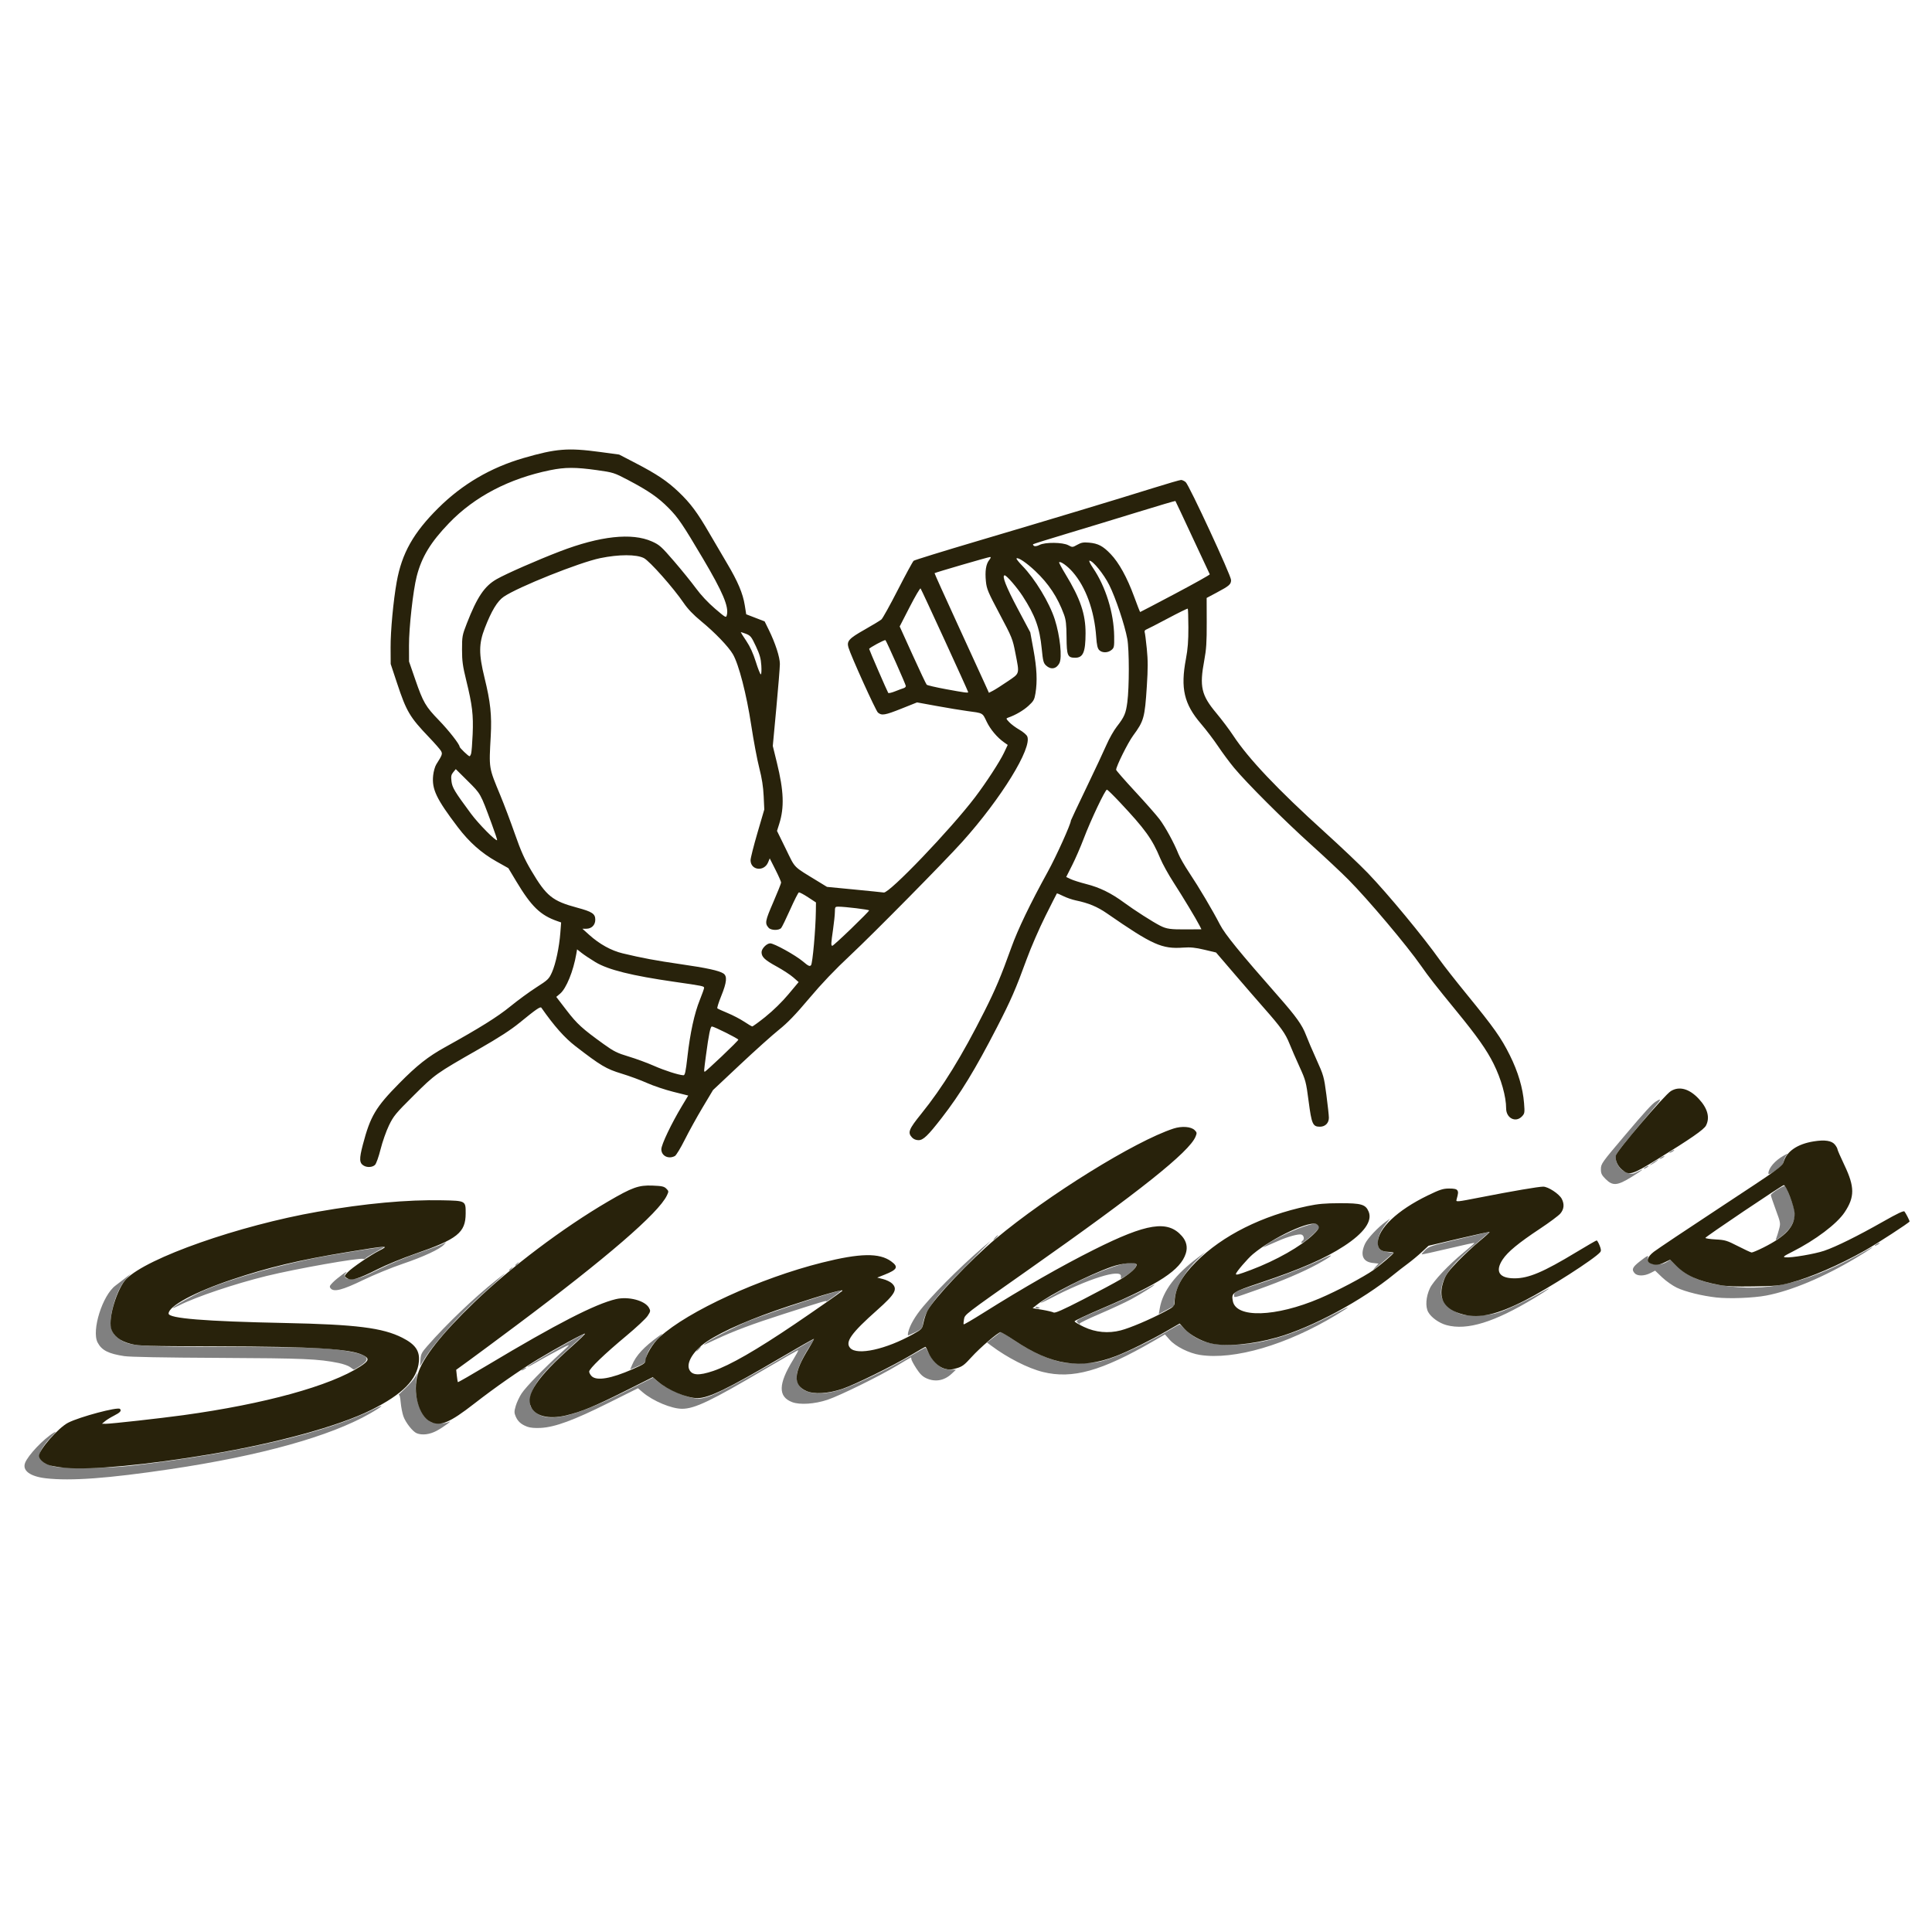 <?xml version="1.0" encoding="UTF-8" standalone="no"?>
<!-- Created with Inkscape (http://www.inkscape.org/) -->

<svg
   xmlns:dc="http://purl.org/dc/elements/1.1/"
   xmlns:cc="http://creativecommons.org/ns#"
   xmlns:rdf="http://www.w3.org/1999/02/22-rdf-syntax-ns#"
   xmlns:svg="http://www.w3.org/2000/svg"
   xmlns="http://www.w3.org/2000/svg"
   xmlns:sodipodi="http://sodipodi.sourceforge.net/DTD/sodipodi-0.dtd"
   xmlns:inkscape="http://www.inkscape.org/namespaces/inkscape"
   width="512"
   height="512"
   viewBox="0 0 135.467 135.467"
   version="1.1"
   id="svg8"
   inkscape:version="0.92.5 (2060ec1f9f, 2020-04-08)"
   sodipodi:docname="shakers.svg"
   inkscape:export-filename="/home/marco/Dokumente/Altstadtplaner/altstadtplaner.de/httpdocs/img/logo/shakers.png"
   inkscape:export-xdpi="96"
   inkscape:export-ydpi="96">
  <defs
     id="defs2" />
  <sodipodi:namedview
     id="base"
     pagecolor="#ffffff"
     bordercolor="#666666"
     borderopacity="1.0"
     inkscape:pageopacity="1"
     inkscape:pageshadow="2"
     inkscape:zoom="0.24748737"
     inkscape:cx="-729.24078"
     inkscape:cy="-449.70553"
     inkscape:document-units="px"
     inkscape:current-layer="layer1"
     showgrid="false"
     units="px"
     inkscape:window-width="1848"
     inkscape:window-height="1016"
     inkscape:window-x="72"
     inkscape:window-y="27"
     inkscape:window-maximized="1" />
  <g
     inkscape:label="Ebene 1"
     inkscape:groupmode="layer"
     id="layer1"
     transform="translate(0,-161.533)">
    <g
       id="g840"
       transform="matrix(0.324,0,0,0.324,151.848,102.242)">
      <path
         sodipodi:nodetypes="ccccscccsscccccsccccccccccccsccsssccsccccsscccsscccccscsscccccssccssccccccssccscssscccccccssscscsccccccccccsccccccsccccccsccccscsccccccsccccsscccscccccccscccccccccccccccscssccscccccccccccscsscccscsccsccsscccsccccccccsccccccccsccsscccscccccccccsssccccccccccscccccccsccssccccsccccccscscscscsccccscccccsscccccccscccccccssssscccccccssssssssss"
         style="fill:#808080;stroke-width:0.265"
         d="m -458.737,502.919 c -3.416,-0.396 -5.133,-1.666 -4.501,-3.328 0.629,-1.654 3.956,-5.164 6.198,-6.539 0.649,-0.398 0.569,-0.251 -0.438,0.803 -1.683,1.763 -2.605,3.207 -2.605,4.081 0,0.988 1.181,1.947 2.961,2.404 2.033,0.522 11.697,0.448 16.75,-0.129 23.269,-2.656 42.511,-7.156 52.797,-12.349 2.363,-1.193 1.691,-0.516 -1.039,1.046 -8.619,4.933 -23.64,9.119 -43.159,12.028 -13.435,2.003 -21.604,2.603 -26.964,1.982 z m 80.252,-9.751 c -0.866,-0.35 -2.416,-2.325 -2.885,-3.676 -0.234,-0.674 -0.495,-2.026 -0.581,-3.004 -0.105,-1.199 -0.251,-1.721 -0.449,-1.601 -0.161,0.097 0.458,-0.521 1.376,-1.374 0.918,-0.853 1.901,-1.978 2.184,-2.5 l 0.515,-0.949 -0.2,1.058 c -0.597,3.16 0.254,6.772 2.05,8.697 0.895,0.96 1.125,1.064 2.571,1.169 0.94,0.068 1.846,-0.015 2.22,-0.202 1.29,-0.647 -0.922,1.011 -2.447,1.835 -1.527,0.824 -3.161,1.03 -4.354,0.548 z m 23.886,-1.431 c -1.294,-0.484 -2.012,-1.131 -2.479,-2.235 -0.324,-0.765 -0.32,-1.063 0.026,-2.254 0.219,-0.755 0.789,-1.966 1.265,-2.69 0.928,-1.411 4.752,-5.36 8.415,-8.687 2.116,-1.922 2.179,-2.009 1.058,-1.466 -1.206,0.585 -5.02,2.668 -7.078,3.866 -0.618,0.36 -1.124,0.588 -1.124,0.507 0,-0.282 11.766,-7.046 12.256,-7.046 0.104,0 -1.474,1.489 -3.506,3.309 -5.649,5.06 -7.937,8.095 -8.164,10.829 -0.098,1.18 -0.019,1.477 0.584,2.193 2.593,3.082 8.051,2.039 19.641,-3.753 l 6.392,-3.194 1.017,0.875 c 1.42,1.222 5.464,3.141 7.401,3.51 1.379,0.263 1.853,0.242 3.168,-0.14 2.189,-0.636 8.379,-3.888 16.296,-8.559 3.739,-2.206 6.856,-4.012 6.927,-4.012 0.071,0 -0.292,0.625 -0.807,1.389 -1.505,2.233 -2.751,4.912 -2.911,6.26 -0.448,3.785 3.727,5.178 9.704,3.237 2.911,-0.945 10.071,-4.415 14.745,-7.144 1.78,-1.039 3.295,-1.89 3.368,-1.89 0.073,0 0.374,0.473 0.669,1.051 0.695,1.362 2.004,2.844 2.94,3.328 0.408,0.211 1.253,0.387 1.879,0.391 l 1.138,0.007 -0.967,0.9 c -1.586,1.475 -3.536,1.814 -5.445,0.947 -0.836,-0.379 -1.391,-0.926 -2.183,-2.152 -0.584,-0.904 -1.062,-1.803 -1.062,-1.999 0,-0.196 -0.038,-0.356 -0.085,-0.356 -0.046,0 -1.386,0.786 -2.977,1.746 -3.761,2.271 -12.363,6.504 -15.063,7.412 -2.771,0.932 -6.01,1.148 -7.676,0.512 -3.07,-1.172 -3.009,-3.918 0.202,-9.138 0.67,-1.09 1.172,-2.028 1.116,-2.084 -0.057,-0.057 -3.291,1.779 -7.187,4.079 -11.63,6.866 -15.223,8.586 -17.94,8.586 -2.299,0 -6.326,-1.688 -8.533,-3.577 l -1.017,-0.87 -6.483,3.232 c -7.406,3.692 -11.452,5.183 -14.523,5.351 -1.32,0.072 -2.328,-0.018 -2.998,-0.269 z m 111.642,-11.825 c -3.225,-0.792 -7.716,-3.08 -11.23,-5.722 l -0.874,-0.657 1.502,-1.166 c 0.826,-0.641 1.536,-1.166 1.578,-1.166 0.042,0 1.248,0.79 2.68,1.756 3.29,2.218 6.842,3.925 9.643,4.633 1.801,0.455 2.738,0.531 5.376,0.434 2.791,-0.103 3.551,-0.238 6.006,-1.07 2.958,-1.003 8.668,-3.748 12.484,-6.002 1.246,-0.736 2.33,-1.338 2.408,-1.338 0.079,0 0.671,0.528 1.317,1.174 2.522,2.522 5.658,3.455 10.878,3.235 6.441,-0.271 12.798,-2.268 21.299,-6.692 3.747,-1.95 3.878,-1.871 0.397,0.238 -10.642,6.451 -22.087,9.807 -29.501,8.651 -2.345,-0.366 -5.265,-1.83 -6.54,-3.278 l -1.019,-1.157 -2.504,1.447 c -11.252,6.5 -17.511,8.25 -23.899,6.681 z m -112.882,-0.358 c 0,-0.073 0.238,-0.26 0.529,-0.415 0.291,-0.156 0.529,-0.224 0.529,-0.151 0,0.073 -0.238,0.26 -0.529,0.415 -0.291,0.156 -0.529,0.224 -0.529,0.151 z m -37.042,-0.696 c -0.364,-0.284 -1.495,-0.686 -2.514,-0.893 -4.35,-0.887 -7.453,-1.019 -25.929,-1.106 -11.942,-0.056 -19.216,-0.193 -20.478,-0.385 -3.409,-0.519 -4.867,-1.267 -5.741,-2.945 -1.35,-2.594 1.057,-10.238 3.879,-12.323 0.645,-0.476 1.649,-1.246 2.231,-1.711 l 1.058,-0.844 -1.021,1.148 c -1.204,1.354 -2.147,3.373 -2.842,6.085 -0.889,3.471 -0.556,5.457 1.123,6.694 2.418,1.781 3.414,1.861 23.907,1.91 18.044,0.043 22.455,0.222 26.658,1.081 3.615,0.739 4.125,1.527 1.921,2.969 -0.726,0.475 -1.381,0.857 -1.455,0.849 -0.074,-0.008 -0.433,-0.247 -0.797,-0.53 z m 61.001,-0.462 c 0.864,-2.078 2.566,-3.912 5.806,-6.259 1.045,-0.757 1.042,-0.749 -0.255,0.592 -1.515,1.568 -2.524,3.305 -2.524,4.347 0,0.753 -0.323,1.003 -2.445,1.885 l -0.99,0.412 z m -45.797,-1.122 c 0.086,-1.244 0.246,-1.564 1.508,-3.005 4.113,-4.699 10.106,-10.431 14.818,-14.174 2.926,-2.324 2.739,-2.132 -2.529,2.612 -5.457,4.914 -10.88,10.955 -13.014,14.499 l -0.88,1.461 z m 60.07,-2.369 c 0.263,-0.291 0.538,-0.529 0.611,-0.529 0.073,0 -0.083,0.238 -0.347,0.529 -0.263,0.291 -0.538,0.529 -0.611,0.529 -0.073,0 0.083,-0.238 0.347,-0.529 z m 1.72,-1.301 c 0.889,-0.743 6.772,-3.742 9.397,-4.79 4.831,-1.928 19.617,-6.787 19.873,-6.531 0.042,0.042 -0.702,0.641 -1.653,1.331 -0.951,0.69 -1.665,1.15 -1.587,1.023 0.163,-0.264 -0.728,-1e-4 -9.361,2.77 -6.623,2.125 -10.642,3.631 -14.446,5.412 -1.295,0.606 -2.474,1.156 -2.619,1.22 -0.146,0.065 0.033,-0.132 0.397,-0.436 z m 43.772,-2.337 c 0.355,-1.49 1.521,-3.484 3.227,-5.515 3.407,-4.057 9.975,-10.452 14.498,-14.114 0.281,-0.227 -1.809,1.909 -4.644,4.746 -7.271,7.278 -9.466,10.186 -9.906,13.118 -0.149,0.995 -0.279,1.14 -1.6,1.788 -0.791,0.388 -1.507,0.705 -1.593,0.705 -0.085,0 -0.077,-0.327 0.018,-0.728 z m 116.486,-1.502 c -1.592,-0.428 -3.307,-1.653 -3.957,-2.825 -0.645,-1.164 -0.494,-3.312 0.36,-5.135 0.741,-1.582 4.025,-5.063 7.353,-7.793 1.317,-1.08 2.355,-2.002 2.308,-2.049 -0.047,-0.047 -2.619,0.517 -5.715,1.252 -3.096,0.736 -5.672,1.295 -5.724,1.244 -0.052,-0.052 0.299,-0.475 0.78,-0.942 0.793,-0.769 1.39,-0.97 6.412,-2.16 3.046,-0.722 5.999,-1.425 6.563,-1.562 0.564,-0.138 0.921,-0.155 0.794,-0.039 -0.127,0.116 -1.124,0.971 -2.214,1.899 -5.421,4.614 -7.369,6.972 -7.967,9.642 -0.249,1.111 -0.251,1.673 -0.01,2.478 0.429,1.432 2.347,3.081 4.217,3.625 1.974,0.574 5.921,0.375 8.255,-0.415 1.897,-0.642 6.584,-2.869 9.26,-4.399 2.695,-1.54 1.505,-0.611 -1.696,1.324 -8.687,5.252 -14.551,7.058 -19.021,5.856 z m -79.893,-0.598 c -0.418,-0.418 -0.037,-0.622 6.14,-3.273 3.622,-1.555 7.488,-3.314 8.591,-3.909 1.103,-0.595 2.005,-1.044 2.005,-0.998 0,0.181 -2.961,2.036 -5.083,3.183 -1.231,0.666 -4.281,2.084 -6.778,3.152 -2.497,1.068 -4.461,2.02 -4.365,2.116 0.096,0.096 0.121,0.175 0.055,0.175 -0.066,0 -0.32,-0.201 -0.566,-0.446 z m 17.859,-3.115 c 0.651,-3.671 3.365,-7.257 8.27,-10.925 l 1.587,-1.187 -1.368,1.288 c -3.075,2.896 -5.016,6.181 -5.305,8.975 l -0.149,1.445 -1.636,0.869 -1.636,0.869 z m -213.583,0.012 c 0,-0.301 4.219,-2.698 6.565,-3.731 6.11,-2.689 17.472,-5.901 26.64,-7.531 4.87,-0.866 12.568,-2.067 12.568,-1.961 0,0.036 -0.89,0.557 -1.978,1.157 -1.088,0.601 -2.044,1.199 -2.125,1.33 -0.081,0.131 -0.302,0.179 -0.491,0.106 -0.786,-0.302 -14.534,2.131 -20.938,3.704 -6.852,1.684 -15.225,4.502 -18.88,6.354 -0.748,0.379 -1.361,0.636 -1.361,0.572 z m 186.679,-0.131 c -0.082,-0.132 0.09,-0.178 0.381,-0.101 0.618,0.162 0.696,0.341 0.148,0.341 -0.21,0 -0.448,-0.108 -0.53,-0.24 z m 1.175,-1.064 c 1.055,-0.841 6.02,-3.6 8.882,-4.936 6.98,-3.259 11.756,-4.521 11.756,-3.109 0,0.478 -1.227,1.675 -2.464,2.405 l -0.877,0.517 0.017,-0.557 c 0.052,-1.705 -7.137,0.545 -15.197,4.755 -1.528,0.798 -2.48,1.214 -2.117,0.924 z m 146.182,-1.082 c -3.128,-0.349 -6.686,-1.227 -8.562,-2.115 -0.911,-0.431 -2.342,-1.438 -3.181,-2.237 l -1.525,-1.455 -1.029,0.525 c -1.306,0.666 -2.808,0.684 -3.39,0.041 -0.724,-0.801 -0.512,-1.303 1.083,-2.555 1.619,-1.271 1.996,-1.441 1.746,-0.788 -0.086,0.224 0.055,0.64 0.314,0.926 0.629,0.695 2.6,0.701 3.731,0.011 l 0.83,-0.506 1.502,1.455 c 2.428,2.351 6.006,3.708 11.354,4.304 9.585,1.069 17.662,-1.078 29.802,-7.92 2.38,-1.341 0.624,-0.093 -2.442,1.736 -7.035,4.197 -14.035,7.13 -19.481,8.163 -2.741,0.52 -7.991,0.722 -10.752,0.415 z m -104.378,-0.592 c 0,-0.585 0.348,-0.746 4.696,-2.162 5.535,-1.804 11.165,-3.987 14.486,-5.618 2.888,-1.418 2.076,-0.602 -1.162,1.168 -3.028,1.655 -7.741,3.666 -12.742,5.435 -5.701,2.017 -5.278,1.923 -5.278,1.177 z m -195.512,-1.369 c -0.313,-0.377 -0.259,-0.541 0.407,-1.239 0.911,-0.955 3.641,-2.951 2.914,-2.131 -0.425,0.48 -0.446,0.627 -0.143,0.993 0.274,0.331 0.695,0.404 1.822,0.318 1.162,-0.088 2.316,-0.532 5.567,-2.138 2.354,-1.163 5.918,-2.639 8.367,-3.464 2.346,-0.791 4.668,-1.643 5.159,-1.895 l 0.894,-0.457 -0.49,0.55 c -0.861,0.966 -4.445,2.631 -8.921,4.144 -2.391,0.808 -6.224,2.379 -8.518,3.49 -4.495,2.178 -6.366,2.663 -7.058,1.829 z m 38.614,-3.955 c 0,-0.055 0.208,-0.263 0.463,-0.463 0.42,-0.329 0.429,-0.32 0.1,0.1 -0.346,0.441 -0.563,0.581 -0.563,0.363 z m 187.406,-0.596 0.743,-0.82 -1.261,-0.142 c -2.151,-0.242 -2.757,-1.737 -1.674,-4.124 0.526,-1.16 2.845,-3.631 4.516,-4.815 l 0.903,-0.639 -0.824,1.054 c -1.233,1.577 -1.771,2.78 -1.798,4.021 -0.031,1.415 0.451,1.907 2.101,2.143 l 1.28,0.183 -1.835,1.576 c -2.503,2.15 -3.026,2.529 -2.151,1.564 z m -186.083,-0.463 c 0,-0.055 0.208,-0.263 0.463,-0.463 0.42,-0.329 0.429,-0.32 0.1,0.1 -0.346,0.441 -0.563,0.581 -0.563,0.363 z m 162.454,-4.375 c 1.228,-0.982 5.674,-3.159 8.137,-3.984 1.917,-0.642 2.562,-0.758 2.976,-0.537 0.763,0.408 0.671,0.675 -0.683,1.991 -1.482,1.44 -2.757,2.37 -2.757,2.011 0,-0.147 0.119,-0.341 0.265,-0.43 0.453,-0.28 0.29,-1.147 -0.247,-1.317 -0.606,-0.192 -3.005,0.464 -5.044,1.381 -0.8,0.36 -1.872,0.825 -2.381,1.034 l -0.926,0.38 z m 131.762,0.128 c 0,-0.073 0.238,-0.26 0.529,-0.415 0.291,-0.156 0.529,-0.224 0.529,-0.151 0,0.073 -0.238,0.26 -0.529,0.415 -0.291,0.156 -0.529,0.224 -0.529,0.151 z m -190.368,-1.738 c 0.263,-0.291 0.538,-0.529 0.611,-0.529 0.073,0 -0.083,0.238 -0.347,0.529 -0.263,0.291 -0.538,0.529 -0.611,0.529 -0.073,0 0.083,-0.238 0.347,-0.529 z m 169.062,0.11 c 0.118,-0.279 0.381,-1.121 0.583,-1.873 0.363,-1.348 0.353,-1.406 -0.7,-4.266 -0.587,-1.595 -1.067,-3.017 -1.067,-3.16 0,-0.4 2.943,-2.262 3.178,-2.011 0.114,0.122 0.647,1.407 1.185,2.856 1.076,2.896 1.097,3.813 0.134,5.701 -0.45,0.882 -2.001,2.379 -3.153,3.044 -0.293,0.169 -0.328,0.106 -0.16,-0.29 z m -36.934,-12.778 c -0.857,-0.857 -1.027,-1.206 -1.027,-2.106 0,-1.197 0.11,-1.352 5.272,-7.444 4.263,-5.031 5.735,-6.646 6.55,-7.183 1.116,-0.736 1.268,-0.599 0.434,0.39 -6.55,7.757 -8.831,10.592 -8.971,11.147 -0.379,1.509 0.837,3.366 2.536,3.875 0.891,0.267 1.157,0.235 2.097,-0.256 1.809,-0.943 1.205,-0.416 -1.302,1.134 -3.062,1.894 -4.061,1.973 -5.59,0.444 z m 35.221,-1.225 c 0,-1.13 1.449,-2.812 3.307,-3.839 0.95,-0.525 1.011,-0.533 0.598,-0.074 -0.253,0.281 -0.537,0.897 -0.631,1.368 -0.133,0.665 -0.52,1.094 -1.723,1.911 -1.151,0.781 -1.552,0.945 -1.552,0.634 z m -26.988,-1.036 c 0,-0.073 0.238,-0.26 0.529,-0.415 0.291,-0.156 0.529,-0.224 0.529,-0.151 0,0.073 -0.238,0.26 -0.529,0.415 -0.291,0.156 -0.529,0.224 -0.529,0.151 z m 1.72,-1.082 c 0.291,-0.237 0.767,-0.548 1.058,-0.691 l 0.529,-0.26 -0.529,0.431 c -0.291,0.237 -0.767,0.548 -1.058,0.691 l -0.529,0.26 z m 1.72,-1.035 c 0,-0.073 0.238,-0.26 0.529,-0.415 0.291,-0.156 0.529,-0.224 0.529,-0.151 0,0.073 -0.238,0.26 -0.529,0.415 -0.291,0.156 -0.529,0.224 -0.529,0.151 z m 2.117,-1.323 c 0,-0.073 0.238,-0.26 0.529,-0.415 0.291,-0.156 0.529,-0.224 0.529,-0.151 0,0.073 -0.238,0.26 -0.529,0.415 -0.291,0.156 -0.529,0.224 -0.529,0.151 z"
         id="path832"
         inkscape:connector-curvature="0" />
      <path
         style="fill:#28220b;stroke-width:0.265"
         d="m -454.403,500.665 c -1.237,-0.112 -2.769,-0.347 -3.404,-0.522 -1.287,-0.356 -2.417,-1.324 -2.417,-2.071 0,-1.332 4.199,-6.111 6.316,-7.189 2.513,-1.28 10.717,-3.465 11.198,-2.983 0.401,0.401 0.06,0.783 -1.329,1.487 -0.682,0.346 -1.537,0.875 -1.9,1.177 l -0.659,0.548 0.839,0.009 c 1.074,0.011 11.756,-1.177 16.756,-1.864 17.595,-2.417 31.821,-6.333 38.317,-10.548 1.904,-1.236 2.024,-1.745 0.577,-2.45 -2.818,-1.374 -10.735,-1.849 -31.618,-1.897 -15.249,-0.035 -16.835,-0.08 -18.617,-0.527 -2.353,-0.59 -3.846,-1.771 -4.281,-3.386 -0.625,-2.322 1.321,-8.644 3.282,-10.659 4.455,-4.578 24.333,-11.563 41.444,-14.562 10.214,-1.79 19.372,-2.631 26.943,-2.474 5.102,0.106 5.075,0.09 5.066,2.852 -0.014,4.151 -1.789,5.565 -10.967,8.739 -2.615,0.904 -6.247,2.396 -8.07,3.315 -4.4,2.217 -5.78,2.599 -6.77,1.872 -0.499,-0.367 -0.491,-0.401 0.28,-1.214 0.91,-0.96 4.9,-3.69 6.791,-4.649 2.328,-1.18 2.028,-1.166 -6.923,0.304 -10.349,1.7 -17.075,3.302 -24.904,5.931 -8.095,2.719 -13.725,5.739 -13.725,7.364 0,1.049 7.839,1.685 25.135,2.041 15.459,0.318 21.18,1.034 25.428,3.183 2.828,1.431 3.814,2.838 3.605,5.144 -0.353,3.893 -3.518,7.101 -10.381,10.521 -6.942,3.46 -20.329,7.14 -34.803,9.567 -13.638,2.287 -25.783,3.432 -31.211,2.942 z m 78.932,-9.963 c -2.607,-1.286 -3.969,-6.409 -2.761,-10.386 1.07,-3.523 5.116,-8.654 12.233,-15.514 7.798,-7.516 19.191,-16.101 28.908,-21.782 5.255,-3.072 6.632,-3.565 9.645,-3.447 2.032,0.079 2.499,0.182 2.974,0.658 0.54,0.54 0.546,0.602 0.133,1.472 -1.81,3.813 -13.017,13.486 -32.588,28.124 -4.088,3.057 -8.688,6.47 -10.223,7.584 l -2.791,2.025 0.138,1.282 c 0.076,0.705 0.18,1.33 0.23,1.388 0.051,0.058 2.982,-1.624 6.513,-3.738 14.793,-8.856 23.175,-13.163 27.684,-14.225 2.714,-0.639 6.297,0.306 7.165,1.89 0.355,0.649 0.332,0.78 -0.311,1.751 -0.382,0.578 -2.46,2.519 -4.617,4.315 -4.73,3.938 -8.023,7.109 -8.023,7.727 0,0.25 0.238,0.693 0.529,0.984 1.08,1.08 4.216,0.549 8.876,-1.504 2.302,-1.014 2.766,-1.316 2.766,-1.799 0,-1.141 1.587,-3.788 3.101,-5.171 6.123,-5.596 21.691,-12.729 35.131,-16.097 8.211,-2.057 12.373,-2.135 14.936,-0.279 1.661,1.203 1.372,1.79 -1.429,2.899 l -1.574,0.624 1.271,0.324 c 0.699,0.178 1.556,0.592 1.905,0.92 1.319,1.239 0.734,2.303 -3.169,5.766 -5.661,5.023 -7.024,6.939 -5.855,8.23 1.506,1.664 7.776,0.284 13.607,-2.995 1.958,-1.101 1.965,-1.109 2.264,-2.56 0.165,-0.8 0.55,-1.931 0.857,-2.514 1.408,-2.674 9.316,-11.016 14.759,-15.568 11.292,-9.444 30.104,-21.11 38.46,-23.849 1.793,-0.588 3.822,-0.44 4.597,0.335 0.498,0.498 0.515,0.624 0.189,1.411 -1.374,3.318 -12.109,11.872 -35.97,28.662 -14.283,10.051 -13.936,9.784 -14.142,10.882 -0.099,0.527 -0.127,1.011 -0.063,1.075 0.064,0.064 1.947,-1.034 4.184,-2.44 8.717,-5.479 16.98,-10.201 24.013,-13.722 11.481,-5.748 15.958,-6.441 19.026,-2.947 0.991,1.129 1.277,2.414 0.841,3.774 -1.148,3.581 -5.763,6.613 -18.051,11.86 -3.311,1.414 -6.019,2.682 -6.019,2.818 0,0.136 0.912,0.681 2.027,1.211 2.502,1.188 5.284,1.449 7.974,0.748 2.043,-0.533 6.29,-2.334 9.337,-3.961 2.212,-1.181 2.273,-1.239 2.309,-2.206 0.108,-2.904 1.519,-5.524 4.671,-8.672 5.72,-5.713 14.254,-9.981 24.124,-12.066 2.264,-0.478 3.739,-0.609 6.973,-0.617 4.661,-0.012 5.572,0.255 6.229,1.828 0.85,2.033 -1.002,4.629 -5.303,7.434 -4.223,2.754 -9.312,4.985 -18.105,7.937 -6.161,2.068 -6.322,2.176 -5.984,3.981 0.699,3.738 9.277,3.471 18.798,-0.583 3.762,-1.602 9.556,-4.654 11.642,-6.131 1.56,-1.105 4.366,-3.507 4.364,-3.734 0,-0.087 -0.552,-0.184 -1.225,-0.215 -1.554,-0.071 -2.213,-0.642 -2.213,-1.917 0,-3.082 4.215,-7.08 10.848,-10.293 2.597,-1.258 3.267,-1.475 4.573,-1.483 1.077,-0.007 1.607,0.108 1.789,0.388 0.242,0.373 0.221,0.634 -0.162,2.009 -0.151,0.541 -0.03,0.53 5.091,-0.472 7.054,-1.379 12.635,-2.332 13.666,-2.332 1.07,0 3.459,1.571 4.01,2.636 0.599,1.157 0.499,2.235 -0.294,3.177 -0.383,0.455 -2.377,1.94 -4.432,3.301 -4.618,3.059 -6.963,4.992 -8.055,6.641 -1.711,2.583 -0.772,4.085 2.553,4.087 3.061,0.002 6.232,-1.34 13.376,-5.661 2.31,-1.397 4.292,-2.541 4.403,-2.541 0.111,0 0.398,0.489 0.637,1.086 0.336,0.841 0.365,1.171 0.124,1.46 -1.184,1.426 -11.195,7.845 -16.309,10.457 -5.956,3.042 -9.809,3.919 -13.297,3.027 -4.27,-1.092 -5.657,-3.565 -4.194,-7.476 0.449,-1.2 1.086,-2.054 3.027,-4.054 1.352,-1.393 3.468,-3.363 4.701,-4.376 1.234,-1.013 2.195,-1.891 2.136,-1.95 -0.059,-0.059 -3.056,0.588 -6.659,1.437 l -6.552,1.545 -1.455,1.354 c -0.8,0.745 -2.17,1.881 -3.043,2.525 -0.873,0.644 -2.183,1.658 -2.91,2.255 -6.979,5.72 -17.811,11.567 -25.4,13.712 -5.464,1.544 -11.181,2.039 -14.42,1.25 -2.071,-0.505 -4.326,-1.765 -5.565,-3.109 l -1.066,-1.157 -2.704,1.558 c -3.693,2.128 -8.334,4.429 -11.039,5.474 -7.729,2.986 -13.934,2.02 -22.098,-3.438 -1.428,-0.955 -2.729,-1.736 -2.892,-1.736 -0.536,0 -4.474,3.374 -6.312,5.408 -1.548,1.713 -2.004,2.053 -3.226,2.409 -1.16,0.337 -1.634,0.357 -2.563,0.107 -1.362,-0.366 -2.873,-1.883 -3.573,-3.586 -0.263,-0.639 -0.537,-1.16 -0.61,-1.157 -0.073,0.002 -1.442,0.784 -3.043,1.738 -4.096,2.44 -12.279,6.474 -14.949,7.369 -3.062,1.027 -6.067,1.208 -7.741,0.468 -2.993,-1.324 -2.853,-3.868 0.508,-9.266 0.662,-1.064 1.16,-1.978 1.106,-2.032 -0.054,-0.054 -3.43,1.861 -7.503,4.255 -11.234,6.604 -15.304,8.574 -17.717,8.574 -2.28,0 -6.375,-1.724 -8.582,-3.613 l -1.083,-0.927 -6.019,3.019 c -6.629,3.325 -9.385,4.463 -12.766,5.271 -3.707,0.886 -6.601,0.178 -7.564,-1.852 -1.239,-2.61 1.34,-6.433 8.815,-13.065 1.65,-1.464 2.943,-2.72 2.872,-2.791 -0.163,-0.163 -6.187,3.118 -10.271,5.593 -3.982,2.413 -9.171,6.032 -13.696,9.551 -5.339,4.153 -7.328,4.984 -9.439,3.943 z m 61.165,-11.017 c 3.583,-1.213 9.317,-4.509 17.645,-10.142 4.196,-2.838 9.664,-6.659 10.247,-7.16 0.653,-0.561 -3.599,0.64 -11.487,3.245 -7.966,2.631 -14.262,5.352 -17.769,7.68 -2.829,1.878 -4.524,4.551 -3.839,6.055 0.588,1.291 2.071,1.382 5.204,0.322 z m 88.155,-19.824 c 2.168,-1.292 3.636,-2.67 3.441,-3.228 -0.192,-0.55 -3.116,-0.279 -5.342,0.496 -4.809,1.673 -13.427,6.036 -16.112,8.156 l -1.031,0.814 2.051,0.346 c 1.128,0.191 2.245,0.455 2.483,0.588 0.322,0.18 1.948,-0.537 6.389,-2.82 3.276,-1.684 6.931,-3.642 8.122,-4.352 z m 28.192,-2.033 c 5.471,-2.058 10.887,-5.133 13.497,-7.662 1.359,-1.317 1.484,-1.646 0.833,-2.186 -1.266,-1.051 -9.527,2.777 -13.911,6.445 -1.127,0.943 -3.657,3.897 -3.657,4.27 0,0.293 0.531,0.151 3.238,-0.867 z m 101.405,3.258 c -4.569,-0.845 -7.252,-2.037 -9.361,-4.158 l -1.313,-1.32 -1.162,0.563 c -1.285,0.622 -1.948,0.69 -2.962,0.305 -1.129,-0.429 -0.903,-1.407 0.597,-2.58 0.702,-0.549 7.238,-4.92 14.525,-9.712 12.677,-8.338 13.262,-8.758 13.557,-9.74 0.69,-2.302 2.992,-3.871 6.514,-4.438 2.426,-0.391 3.913,-0.159 4.603,0.718 0.295,0.375 0.536,0.813 0.536,0.972 0,0.16 0.681,1.718 1.513,3.463 2.239,4.696 2.245,6.886 0.029,10.204 -1.675,2.508 -6.302,5.998 -11.307,8.528 -1.894,0.957 -2.118,1.137 -1.508,1.209 1.22,0.145 6.342,-0.721 8.395,-1.418 2.57,-0.873 7.266,-3.197 12.722,-6.295 3.167,-1.798 4.489,-2.423 4.663,-2.203 0.302,0.379 1.103,1.944 1.103,2.154 0,0.22 -7.132,4.86 -9.657,6.284 -5.666,3.194 -11.752,5.823 -16.199,6.999 -2.285,0.604 -3.203,0.694 -7.878,0.771 -3.868,0.064 -5.861,-0.018 -7.408,-0.304 z m 9.465,-8.088 c 4.883,-2.442 6.827,-4.55 6.792,-7.363 -0.018,-1.452 -1.845,-6.268 -2.337,-6.16 -0.533,0.117 -16.963,11.172 -16.963,11.414 0,0.122 0.998,0.274 2.218,0.338 2.034,0.107 2.435,0.227 4.829,1.453 1.436,0.735 2.762,1.353 2.947,1.372 0.185,0.019 1.316,-0.455 2.514,-1.054 z m -30.622,-16.93 c -0.946,-0.83 -1.452,-2.041 -1.264,-3.024 0.187,-0.976 10.522,-13.069 11.895,-13.918 1.818,-1.124 3.989,-0.529 6.029,1.652 1.931,2.064 2.477,4.069 1.58,5.803 -0.453,0.876 -3.313,2.857 -10.616,7.352 -5.48,3.374 -6.037,3.529 -7.625,2.135 z m -272.215,-0.796 c -0.992,-0.577 -1.033,-1.44 -0.213,-4.564 1.615,-6.153 2.768,-8.095 7.875,-13.271 3.832,-3.884 6.23,-5.777 9.881,-7.799 7.495,-4.152 11.387,-6.582 14.143,-8.831 1.628,-1.329 4.168,-3.188 5.646,-4.132 2.52,-1.611 2.729,-1.812 3.381,-3.267 0.807,-1.797 1.577,-5.446 1.815,-8.588 l 0.166,-2.194 -0.828,-0.289 c -3.675,-1.281 -5.613,-3.161 -8.888,-8.62 l -1.706,-2.843 -2.591,-1.455 c -3.235,-1.817 -5.878,-4.164 -8.341,-7.408 -4.661,-6.14 -5.653,-8.221 -5.341,-11.203 0.091,-0.87 0.398,-1.95 0.683,-2.4 1.287,-2.031 1.365,-2.248 1.034,-2.87 -0.174,-0.326 -1.341,-1.664 -2.595,-2.974 -4.184,-4.371 -4.903,-5.587 -6.937,-11.724 l -1.376,-4.151 -0.019,-3.572 c -0.019,-3.562 0.591,-10.118 1.319,-14.18 1.114,-6.216 3.617,-10.657 9.038,-16.031 5.177,-5.132 11.31,-8.724 18.412,-10.784 7.076,-2.052 9.603,-2.252 16.568,-1.311 l 4.122,0.557 3.503,1.817 c 4.634,2.403 6.917,3.934 9.399,6.3 2.529,2.411 4.045,4.449 6.615,8.893 1.094,1.892 2.828,4.846 3.853,6.566 2.306,3.869 3.411,6.483 3.816,9.029 l 0.312,1.962 1.994,0.769 1.994,0.769 0.9,1.829 c 1.413,2.874 2.401,5.915 2.399,7.386 -10e-4,0.728 -0.347,5.017 -0.768,9.532 l -0.766,8.209 0.897,3.655 c 1.489,6.068 1.624,9.644 0.499,13.204 l -0.483,1.528 1.909,3.896 c 2.128,4.344 1.438,3.645 6.923,7.001 l 1.984,1.214 5.821,0.562 c 3.201,0.309 6.116,0.606 6.476,0.659 1.209,0.179 14.444,-13.64 19.751,-20.623 2.375,-3.125 5.353,-7.702 6.264,-9.629 l 0.8,-1.692 -0.77,-0.541 c -1.517,-1.065 -2.988,-2.814 -3.803,-4.522 -0.914,-1.914 -0.709,-1.805 -4.243,-2.276 -1.237,-0.165 -4.174,-0.651 -6.527,-1.08 l -4.278,-0.78 -3.333,1.33 c -3.634,1.45 -4.312,1.564 -5.135,0.867 -0.475,-0.402 -5.855,-12.284 -6.38,-14.089 -0.4,-1.374 0.105,-1.933 3.456,-3.831 1.75,-0.991 3.405,-1.993 3.678,-2.227 0.273,-0.234 1.877,-3.123 3.565,-6.42 1.688,-3.297 3.224,-6.124 3.413,-6.281 0.189,-0.157 6.406,-2.079 13.814,-4.271 15.621,-4.622 30.17,-9.01 38.066,-11.482 3.05,-0.955 5.746,-1.736 5.99,-1.736 0.244,0 0.693,0.208 0.998,0.463 0.737,0.616 9.824,20.214 9.824,21.188 0,0.94 -0.374,1.267 -3.105,2.721 l -2.179,1.16 0.016,5.292 c 0.013,4.269 -0.089,5.854 -0.529,8.202 -1.068,5.712 -0.654,7.524 2.609,11.429 1.192,1.426 2.832,3.606 3.645,4.843 3.293,5.011 9.62,11.692 19.784,20.893 3.493,3.161 7.698,7.152 9.347,8.868 4.355,4.536 12.006,13.778 15.585,18.828 0.84,1.185 3.492,4.561 5.893,7.502 5.838,7.15 7.386,9.34 9.258,13.097 1.786,3.583 2.828,7.095 3.085,10.392 0.16,2.049 0.131,2.232 -0.444,2.844 -1.356,1.444 -3.433,0.407 -3.433,-1.714 0,-2.554 -1.072,-6.369 -2.717,-9.67 -1.479,-2.969 -3.561,-5.926 -7.929,-11.263 -4.659,-5.693 -6.101,-7.536 -7.75,-9.903 -3.061,-4.395 -11.471,-14.373 -15.733,-18.668 -1.529,-1.541 -5.178,-4.961 -8.109,-7.601 -5.832,-5.253 -13.861,-13.265 -16.628,-16.594 -0.968,-1.164 -2.522,-3.256 -3.453,-4.649 -0.931,-1.393 -2.606,-3.596 -3.721,-4.895 -3.669,-4.275 -4.461,-7.679 -3.261,-14.019 0.407,-2.15 0.544,-3.911 0.534,-6.837 -0.008,-2.168 -0.067,-3.995 -0.131,-4.059 -0.064,-0.064 -2.001,0.885 -4.304,2.11 -2.303,1.225 -4.408,2.308 -4.678,2.407 -0.277,0.102 -0.429,0.341 -0.349,0.549 0.078,0.202 0.287,1.823 0.465,3.602 0.255,2.545 0.255,4.285 0.003,8.163 -0.443,6.798 -0.632,7.475 -2.969,10.65 -1.13,1.535 -3.671,6.65 -3.671,7.39 0,0.147 1.845,2.258 4.099,4.691 2.255,2.433 4.636,5.137 5.293,6.01 1.269,1.689 3.171,5.176 4.079,7.482 0.303,0.768 1.362,2.614 2.355,4.101 2.09,3.132 5.04,8.112 6.638,11.208 1.097,2.124 4.281,6.035 12.693,15.593 3.804,4.323 5.117,6.165 5.929,8.319 0.355,0.944 1.373,3.323 2.261,5.288 1.553,3.437 1.635,3.726 2.153,7.648 0.296,2.242 0.538,4.474 0.538,4.961 0,1.156 -0.788,1.943 -1.943,1.943 -1.541,0 -1.791,-0.565 -2.437,-5.498 -0.553,-4.22 -0.643,-4.563 -1.97,-7.466 -0.765,-1.673 -1.748,-3.936 -2.185,-5.027 -0.875,-2.185 -1.835,-3.527 -5.49,-7.673 -1.347,-1.528 -4.236,-4.862 -6.42,-7.408 l -3.971,-4.63 -2.542,-0.603 c -1.959,-0.464 -2.997,-0.57 -4.526,-0.458 -4.647,0.338 -6.645,-0.556 -16.532,-7.397 -2.101,-1.454 -3.973,-2.234 -6.751,-2.813 -0.8,-0.167 -2.033,-0.594 -2.738,-0.95 -0.706,-0.355 -1.317,-0.609 -1.359,-0.562 -0.042,0.046 -1.158,2.249 -2.48,4.896 -1.322,2.646 -3.135,6.814 -4.028,9.26 -2.41,6.6 -3.423,8.923 -6.481,14.863 -4.654,9.039 -7.89,14.345 -11.904,19.521 -3.025,3.9 -4.021,4.858 -5.052,4.858 -0.545,0 -1.059,-0.213 -1.4,-0.579 -0.992,-1.065 -0.72,-1.765 2.002,-5.136 4.651,-5.762 8.763,-12.435 13.68,-22.198 2.374,-4.714 3.597,-7.614 5.8,-13.758 1.416,-3.949 4.092,-9.512 7.902,-16.429 1.842,-3.343 5.001,-10.35 5.001,-11.091 0,-0.071 1.503,-3.255 3.34,-7.074 1.837,-3.82 3.805,-8.016 4.372,-9.324 0.568,-1.308 1.556,-3.053 2.196,-3.877 1.663,-2.141 1.977,-2.868 2.3,-5.321 0.428,-3.249 0.425,-11.33 -0.005,-13.691 -0.544,-2.984 -2.531,-8.913 -3.91,-11.667 -1.181,-2.359 -3.541,-5.266 -4.275,-5.266 -0.175,0 0.161,0.702 0.747,1.56 2.756,4.038 4.53,9.751 4.596,14.799 0.03,2.294 -0.012,2.505 -0.593,2.977 -0.79,0.643 -2.009,0.652 -2.64,0.021 -0.368,-0.368 -0.528,-1.067 -0.655,-2.864 -0.405,-5.71 -2.253,-10.801 -5.104,-14.059 -1.128,-1.29 -2.639,-2.37 -2.921,-2.088 -0.067,0.067 0.558,1.236 1.387,2.599 3.205,5.267 4.344,8.623 4.333,12.773 -0.011,4.079 -0.524,5.289 -2.243,5.289 -1.651,0 -1.838,-0.442 -1.87,-4.41 -0.022,-2.813 -0.134,-3.788 -0.565,-4.962 -1.37,-3.726 -3.291,-6.634 -6.201,-9.388 -1.901,-1.798 -3.752,-3.044 -4.063,-2.733 -0.084,0.084 0.477,0.798 1.246,1.587 2.75,2.818 5.875,7.971 7.034,11.599 1.142,3.573 1.636,8.258 1,9.486 -0.649,1.255 -1.845,1.464 -2.882,0.502 -0.564,-0.523 -0.678,-0.965 -0.941,-3.638 -0.443,-4.51 -1.42,-7.202 -4.127,-11.377 -1.231,-1.898 -3.48,-4.498 -3.892,-4.498 -0.669,0 0.302,2.488 2.814,7.211 l 2.725,5.123 0.694,3.781 c 0.73,3.979 0.86,6.795 0.434,9.398 -0.228,1.393 -0.398,1.697 -1.52,2.725 -1.111,1.018 -2.842,2.023 -4.414,2.561 -0.469,0.16 -0.449,0.232 0.265,0.987 0.423,0.448 1.405,1.176 2.182,1.618 0.777,0.442 1.542,1.088 1.7,1.435 1.128,2.476 -5.64,13.468 -14.06,22.835 -3.861,4.295 -19.248,19.888 -24.173,24.496 -3.401,3.182 -6.215,6.131 -8.958,9.39 -2.958,3.514 -4.665,5.282 -6.551,6.79 -1.403,1.121 -5.184,4.514 -8.403,7.539 l -5.852,5.5 -2.253,3.77 c -1.239,2.074 -2.98,5.224 -3.868,7 -0.888,1.776 -1.847,3.354 -2.131,3.506 -1.387,0.742 -2.931,-0.029 -2.931,-1.463 0,-1.003 2.17,-5.557 4.467,-9.374 l 1.353,-2.249 -3.241,-0.811 c -1.782,-0.446 -4.338,-1.305 -5.679,-1.909 -1.341,-0.604 -3.82,-1.517 -5.51,-2.029 -3.313,-1.004 -4.514,-1.719 -9.991,-5.949 -2.35,-1.814 -4.573,-4.324 -7.368,-8.315 -0.211,-0.301 -1.169,0.36 -4.678,3.229 -1.935,1.582 -4.523,3.258 -8.864,5.739 -9.354,5.348 -9.403,5.383 -14.097,10.045 -3.902,3.875 -4.354,4.424 -5.348,6.482 -0.597,1.237 -1.41,3.551 -1.806,5.143 -0.403,1.618 -0.933,3.105 -1.201,3.373 -0.529,0.529 -1.671,0.617 -2.412,0.186 z m 70.027,-23.585 c 0.595,-5.2 1.503,-9.367 2.674,-12.272 0.514,-1.274 0.934,-2.459 0.934,-2.633 0,-0.37 -0.26,-0.423 -6.35,-1.299 -9.356,-1.345 -14.429,-2.61 -17.198,-4.288 -1.091,-0.661 -2.425,-1.55 -2.962,-1.975 l -0.978,-0.772 -0.172,1.003 c -0.641,3.726 -2.164,7.461 -3.503,8.588 l -0.829,0.698 2.236,2.911 c 2.269,2.954 3.383,3.968 8.053,7.33 2.162,1.556 2.898,1.921 5.381,2.667 1.582,0.476 4.027,1.373 5.433,1.995 2.318,1.025 5.349,1.999 6.409,2.058 0.338,0.019 0.496,-0.708 0.874,-4.012 z m 7.466,-0.12 c 1.953,-1.849 3.551,-3.453 3.551,-3.565 0,-0.232 -5.259,-2.863 -5.723,-2.863 -0.329,0 -0.671,1.671 -1.287,6.293 -0.448,3.363 -0.458,3.497 -0.245,3.497 0.084,0 1.751,-1.513 3.704,-3.361 z m 9.46,-8.564 c 1.623,-1.296 3.552,-3.184 4.908,-4.803 l 2.234,-2.667 -1.168,-1.023 c -0.642,-0.563 -2.27,-1.627 -3.617,-2.364 -2.553,-1.397 -3.24,-2.051 -3.24,-3.084 0,-0.775 1.115,-1.913 1.873,-1.913 0.848,0 5.452,2.547 7.076,3.915 1.189,1.001 1.462,1.129 1.753,0.819 0.343,-0.366 1.002,-7.735 1.05,-11.74 l 0.022,-1.847 -1.72,-1.128 c -0.946,-0.621 -1.838,-1.09 -1.982,-1.042 -0.144,0.047 -0.984,1.703 -1.866,3.679 -0.882,1.976 -1.761,3.782 -1.953,4.014 -0.479,0.577 -2.205,0.551 -2.726,-0.042 -0.845,-0.962 -0.754,-1.465 0.989,-5.486 0.944,-2.179 1.717,-4.115 1.717,-4.303 0,-0.188 -0.554,-1.441 -1.232,-2.784 l -1.232,-2.442 -0.351,0.849 c -0.869,2.097 -3.799,1.738 -3.799,-0.465 0,-0.444 0.669,-3.093 1.486,-5.887 l 1.486,-5.08 -0.136,-2.91 c -0.094,-2.025 -0.384,-3.876 -0.953,-6.085 -0.449,-1.746 -1.233,-5.913 -1.741,-9.26 -1.017,-6.694 -2.69,-13.171 -3.964,-15.345 -0.982,-1.675 -3.868,-4.676 -6.885,-7.158 -1.667,-1.372 -2.889,-2.647 -3.753,-3.92 -2.232,-3.284 -7.384,-9.093 -8.626,-9.727 -1.622,-0.828 -5.406,-0.823 -9.457,0.011 -4.486,0.924 -17.781,6.243 -20.87,8.35 -1.38,0.941 -2.653,3.048 -4.098,6.779 -1.314,3.394 -1.327,5.604 -0.062,10.756 1.287,5.242 1.594,8.11 1.347,12.596 -0.393,7.15 -0.463,6.72 2.088,12.888 0.816,1.973 2.231,5.724 3.144,8.334 1.297,3.707 2.074,5.444 3.546,7.93 3.28,5.536 4.554,6.564 9.948,8.016 3.229,0.87 3.897,1.315 3.897,2.6 0,1.139 -0.788,1.941 -1.918,1.952 l -0.86,0.008 1.455,1.31 c 2.235,2.012 4.763,3.412 7.232,4.006 4.146,0.998 7.225,1.573 12.526,2.339 5.687,0.822 8.317,1.392 9.28,2.012 0.876,0.564 0.751,1.907 -0.453,4.869 -0.562,1.382 -0.943,2.591 -0.846,2.685 0.096,0.094 1.093,0.55 2.215,1.013 1.122,0.463 2.729,1.299 3.572,1.859 0.842,0.56 1.635,1.027 1.761,1.038 0.126,0.011 1.432,-0.941 2.902,-2.115 z m 18.537,-19.058 c 2.125,-2.052 3.864,-3.816 3.864,-3.92 0,-0.18 -5.233,-0.816 -6.71,-0.816 -0.644,0 -0.699,0.088 -0.706,1.124 -0.005,0.618 -0.181,2.315 -0.392,3.77 -0.452,3.121 -0.472,3.572 -0.157,3.572 0.13,0 1.976,-1.679 4.101,-3.731 z m 75.371,-0.634 c -0.737,-1.445 -3.667,-6.304 -5.664,-9.393 -1.082,-1.673 -2.363,-3.995 -2.845,-5.159 -1.737,-4.188 -3.276,-6.323 -8.774,-12.171 -1.368,-1.455 -2.609,-2.672 -2.757,-2.704 -0.352,-0.076 -3.514,6.589 -5.049,10.642 -0.661,1.746 -1.78,4.319 -2.487,5.717 l -1.285,2.542 0.96,0.458 c 0.528,0.252 2.044,0.733 3.368,1.069 2.924,0.742 5.402,1.957 8.201,4.021 2.183,1.611 6.181,4.171 7.796,4.993 1.396,0.711 2.22,0.826 5.727,0.802 l 3.213,-0.022 z m -153.229,-22.125 c -2.43,-6.565 -2.31,-6.352 -5.142,-9.165 l -2.595,-2.577 -0.543,0.661 c -0.446,0.542 -0.516,0.894 -0.389,1.963 0.164,1.384 0.655,2.2 4.232,7.034 1.621,2.191 5.378,5.993 5.651,5.72 0.053,-0.053 -0.493,-1.689 -1.214,-3.636 z m -4.414,-15.115 c 0.099,-0.327 0.248,-2.216 0.331,-4.197 0.176,-4.165 -0.08,-6.299 -1.392,-11.643 -0.763,-3.105 -0.909,-4.183 -0.909,-6.679 0,-2.834 0.05,-3.104 1.038,-5.639 2.23,-5.721 3.822,-8.081 6.47,-9.588 2.061,-1.172 8.753,-4.11 13.648,-5.991 8.71,-3.347 15.601,-4.095 19.929,-2.163 1.645,0.734 2.044,1.091 4.792,4.278 1.649,1.913 3.78,4.544 4.736,5.848 1.082,1.476 2.642,3.142 4.134,4.416 2.362,2.017 2.398,2.036 2.568,1.361 0.449,-1.788 -0.9,-4.972 -5.142,-12.138 -4.428,-7.48 -5.39,-8.897 -7.457,-10.99 -2.266,-2.294 -4.381,-3.754 -8.789,-6.07 -3.007,-1.58 -3.197,-1.64 -6.736,-2.138 -4.608,-0.649 -6.887,-0.647 -10.114,0.011 -8.886,1.811 -16.37,5.723 -21.868,11.431 -4.013,4.166 -5.94,7.338 -7.021,11.557 -0.782,3.052 -1.681,11.129 -1.667,14.985 l 0.012,3.44 1.358,3.928 c 1.695,4.902 2.225,5.813 5.097,8.772 2.122,2.187 4.485,5.205 4.485,5.729 0,0.242 1.889,2.058 2.152,2.069 0.092,0.004 0.248,-0.261 0.347,-0.588 z m 93.611,-14.152 c 0.255,-0.072 0.463,-0.278 0.463,-0.458 0,-0.305 -4.153,-9.649 -4.41,-9.923 -0.151,-0.161 -3.526,1.653 -3.527,1.896 -2.6e-4,0.177 3.868,9.098 4.127,9.516 0.07,0.114 0.748,-0.043 1.506,-0.347 0.758,-0.304 1.587,-0.612 1.841,-0.684 z m 13.957,0.871 c 0,-0.212 -10.108,-22.234 -10.303,-22.445 -0.104,-0.113 -1.164,1.691 -2.355,4.009 l -2.166,4.215 2.801,6.178 c 1.54,3.398 2.91,6.29 3.044,6.426 0.134,0.137 2.001,0.573 4.149,0.969 4.033,0.743 4.831,0.851 4.831,0.649 z m 8.533,-2.328 c 2.692,-1.837 2.589,-1.462 1.678,-6.153 -0.593,-3.054 -0.723,-3.376 -3.405,-8.424 -2.515,-4.735 -2.806,-5.426 -2.971,-7.064 -0.223,-2.219 0.007,-3.727 0.704,-4.613 0.365,-0.464 0.419,-0.668 0.176,-0.665 -0.359,0.004 -11.883,3.362 -11.993,3.494 -0.034,0.041 2.181,4.955 4.921,10.922 2.74,5.966 5.401,11.775 5.913,12.908 l 0.931,2.06 0.866,-0.443 c 0.476,-0.244 1.907,-1.154 3.181,-2.023 z m -53.301,-3.441 c -0.098,-1.523 -0.341,-2.384 -1.181,-4.176 -0.965,-2.059 -1.155,-2.296 -2.161,-2.691 -0.606,-0.238 -1.102,-0.386 -1.102,-0.328 0,0.058 0.542,0.911 1.205,1.897 0.811,1.206 1.481,2.679 2.051,4.504 0.465,1.492 0.951,2.712 1.079,2.712 0.128,3e-5 0.178,-0.863 0.11,-1.918 z m 89.612,-15.57 c 4.149,-2.197 7.497,-4.072 7.44,-4.167 -0.057,-0.095 -1.736,-3.685 -3.732,-7.978 -1.996,-4.293 -3.665,-7.844 -3.709,-7.892 -0.044,-0.048 -3.752,1.047 -8.24,2.432 -4.488,1.385 -11.366,3.479 -15.284,4.653 -3.918,1.174 -7.189,2.199 -7.268,2.279 -0.08,0.08 0.013,0.242 0.206,0.361 0.206,0.127 0.693,0.04 1.183,-0.213 1.212,-0.625 5.025,-0.584 6.229,0.066 0.885,0.478 0.915,0.476 1.949,-0.105 0.861,-0.484 1.322,-0.565 2.564,-0.453 1.94,0.176 2.982,0.728 4.647,2.461 1.794,1.867 3.566,5.077 5.067,9.178 0.679,1.855 1.273,3.373 1.32,3.373 0.047,0 3.48,-1.798 7.629,-3.994 z"
         id="path828"
         inkscape:connector-curvature="0" />
    </g>
  </g>
</svg>
